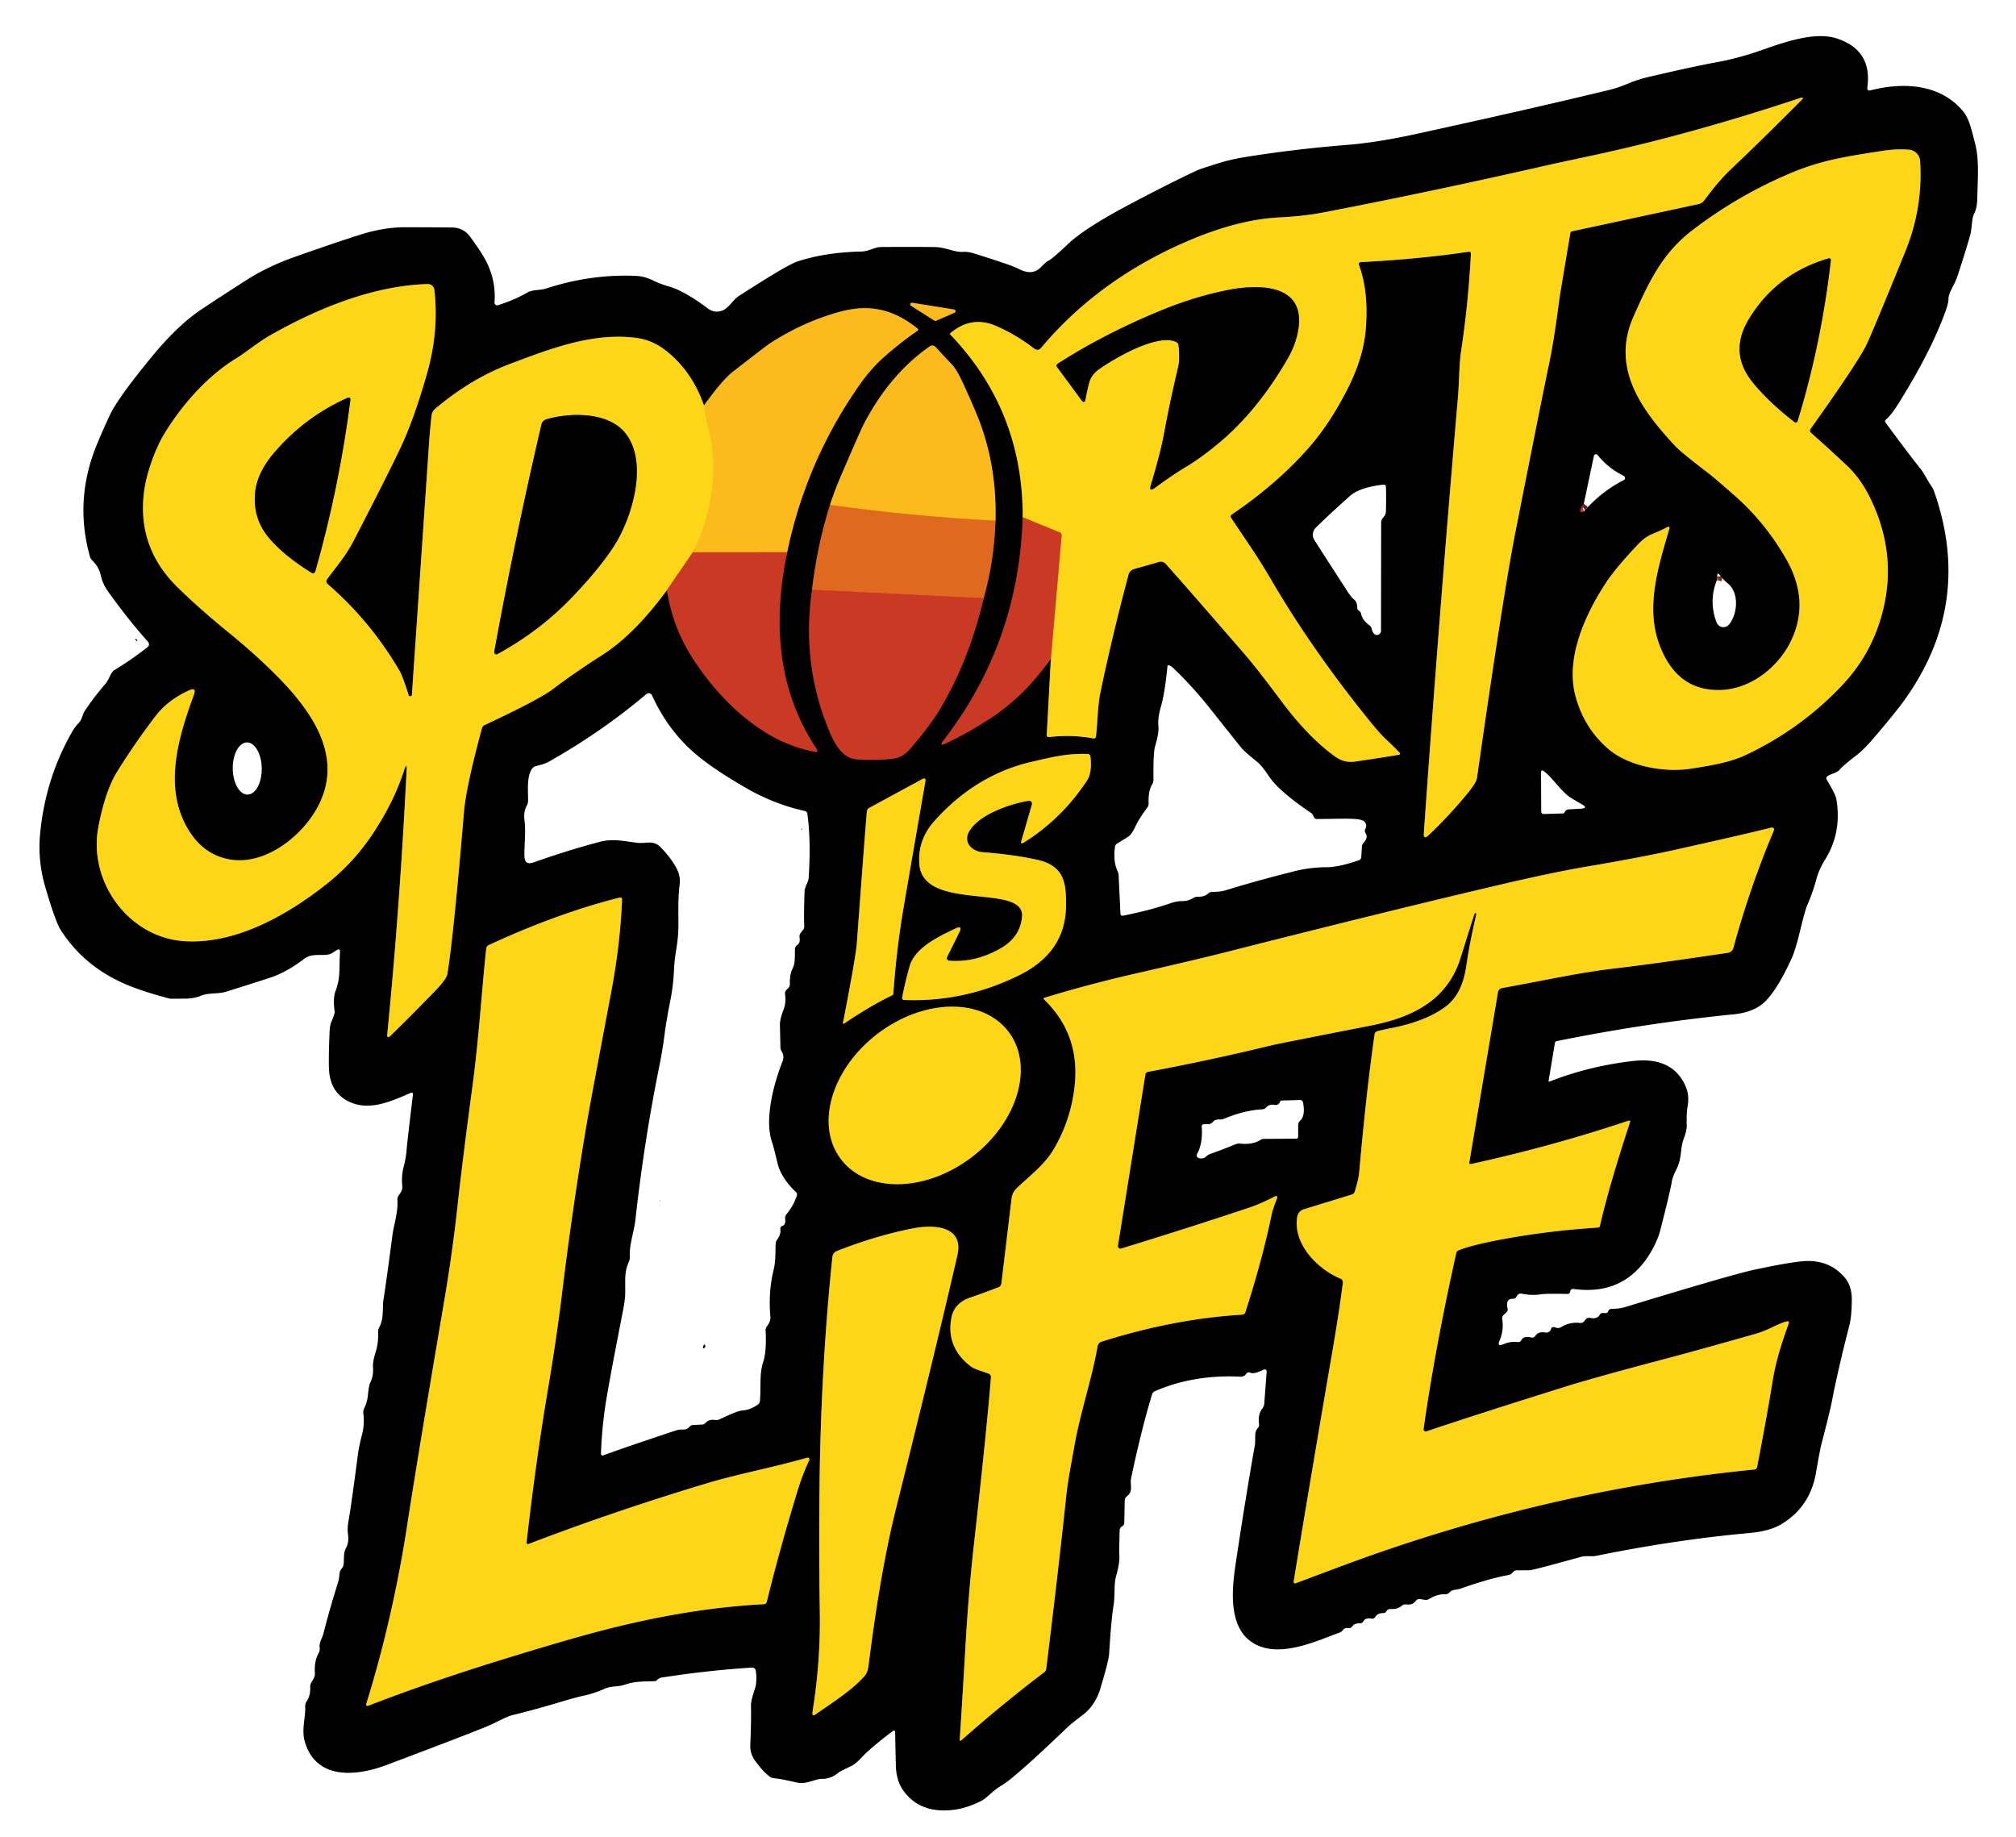 <?xml version="1.0" encoding="UTF-8" standalone="no"?>
<!DOCTYPE svg PUBLIC "-//W3C//DTD SVG 1.1//EN" "http://www.w3.org/Graphics/SVG/1.1/DTD/svg11.dtd">
<svg xmlns="http://www.w3.org/2000/svg" version="1.1" viewBox="0.00 0.00 416.00 379.00">
<g stroke-width="2.00" fill="none" stroke-linecap="butt">
<path stroke="#651d12" vector-effect="non-scaling-stroke" d="
  M 211.04 106.74
  Q 210.25 132.67 194.66 152.83
  Q 193.68 154.10 195.13 153.42
  Q 199.66 151.30 204.31 148.27
  Q 211.39 143.66 216.85 135.90"
/>
<path stroke="#7f6b0c" vector-effect="non-scaling-stroke" d="
  M 216.85 135.90
  L 216.00 151.59
  Q 215.97 152.15 216.52 152.08
  Q 221.33 151.55 225.54 152.36
  Q 226.08 152.46 226.15 151.92
  C 226.47 149.47 226.49 145.63 227.06 142.90
  Q 229.51 131.19 232.87 118.55
  A 1.74 1.60 -1.7 0 1 234.06 117.40
  L 239.21 115.94
  A 1.36 1.28 60.5 0 1 240.55 116.35
  Q 245.48 121.86 257.03 135.22
  Q 259.40 137.96 264.39 144.65
  Q 269.41 151.38 274.34 155.24
  C 276.07 156.60 277.32 157.49 279.80 157.12
  Q 286.12 156.18 288.54 155.76
  Q 289.14 155.66 288.72 155.23
  Q 287.32 153.79 285.70 152.27
  Q 284.64 151.27 282.60 148.74
  Q 270.66 133.99 262.21 119.48
  C 259.50 114.82 257.30 111.80 254.06 106.89
  Q 253.76 106.43 254.22 106.13
  Q 263.14 100.09 269.64 92.86
  Q 274.40 87.57 278.24 79.90
  Q 281.39 73.59 281.84 67.71
  Q 282.42 60.15 280.44 54.73
  Q 280.22 54.11 280.87 54.08
  Q 292.95 53.45 303.01 51.95
  Q 303.55 51.87 303.52 52.41
  Q 302.97 62.71 301.55 72.09
  C 301.05 75.37 301.14 78.52 300.85 81.90
  Q 296.82 128.87 293.81 171.95
  Q 293.72 173.33 294.73 172.39
  Q 298.65 168.72 302.54 164.05
  Q 304.63 161.55 304.77 160.52
  Q 310.17 122.65 312.71 109.74
  Q 318.55 80.18 319.52 75.69
  Q 320.61 70.68 321.75 61.85
  Q 321.92 60.60 324.04 48.08
  A 0.43 0.43 0.0 0 1 324.37 47.73
  L 350.47 42.11
  A 1.99 1.99 0.0 0 0 351.64 41.37
  C 353.26 39.22 355.06 36.92 356.97 35.11
  Q 363.64 28.79 371.68 20.70
  Q 372.49 19.89 371.40 20.25
  C 357.64 24.82 343.24 28.95 328.82 32.04
  Q 320.52 33.82 320.48 33.83
  Q 295.71 39.50 272.91 43.87
  Q 269.01 44.62 263.94 44.87
  Q 255.51 45.30 245.22 49.69
  Q 226.78 57.57 214.87 71.74
  Q 214.19 72.55 213.35 71.90
  Q 209.74 69.11 205.63 67.30
  Q 200.49 65.04 196.13 68.74
  Q 195.96 68.89 196.12 69.06
  Q 211.11 84.72 211.04 106.74"
/>
<path stroke="#e4881e" vector-effect="non-scaling-stroke" d="
  M 216.85 135.90
  L 219.06 110.52
  Q 219.10 110.04 218.66 109.86
  L 211.04 106.74"
/>
<path stroke="#7f6b0c" vector-effect="non-scaling-stroke" d="
  M 373.62 88.48
  Q 382.89 75.45 384.97 71.47
  Q 386.04 69.39 393.15 51.90
  Q 396.85 42.81 396.20 33.19
  A 2.47 2.47 0.0 0 0 393.97 30.90
  Q 391.45 30.66 388.27 31.16
  C 380.77 32.32 375.85 33.09 369.79 35.61
  Q 358.76 40.21 349.24 47.50
  C 342.96 52.31 340.23 58.22 337.07 65.34
  C 332.53 75.59 338.19 84.04 345.69 92.04
  Q 346.92 93.35 352.13 97.33
  Q 353.80 98.60 358.06 102.36
  Q 364.25 107.84 368.51 115.23
  C 371.65 120.68 372.28 126.12 369.86 131.64
  C 367.37 137.34 361.51 142.16 355.12 142.38
  Q 346.01 142.70 342.40 133.00
  C 339.51 125.23 342.19 116.87 344.49 109.02
  A 0.25 0.25 0.0 0 0 344.13 108.73
  Q 342.82 109.43 340.90 110.22
  Q 339.46 110.80 338.04 112.30
  Q 333.47 117.11 331.44 120.18
  C 327.02 126.89 323.09 135.74 325.05 143.43
  Q 326.77 150.13 331.88 154.54
  C 336.13 158.20 343.60 159.46 349.00 158.60
  C 352.87 157.99 356.94 157.34 360.23 155.79
  Q 371.85 150.29 380.40 141.10
  Q 386.50 134.52 388.63 125.60
  Q 391.36 114.13 386.04 103.04
  Q 384.01 98.79 381.06 96.03
  Q 377.36 92.56 373.72 89.33
  Q 373.29 88.95 373.62 88.48"
/>
<path stroke="#651d12" vector-effect="non-scaling-stroke" d="
  M 137.63 121.75
  Q 138.83 129.60 143.13 136.14
  Q 149.30 145.52 157.45 150.81
  Q 162.48 154.07 168.34 155.18
  A 0.28 0.28 0.0 0 0 168.63 154.74
  C 160.43 142.50 159.39 128.62 162.43 113.95"
/>
<path stroke="#7e5e0e" vector-effect="non-scaling-stroke" d="
  M 162.43 113.95
  Q 166.38 94.97 177.53 79.17
  Q 179.91 75.81 182.95 73.19
  Q 186.29 70.31 189.36 68.22
  A 0.24 0.24 0.0 0 0 189.38 67.83
  C 184.52 63.95 179.66 62.63 173.39 64.32
  Q 165.87 66.34 158.86 70.87
  Q 158.18 71.31 151.22 76.72
  Q 149.05 78.41 145.26 83.68"
/>
<path stroke="#7f6b0c" vector-effect="non-scaling-stroke" d="
  M 145.26 83.68
  Q 142.76 76.47 137.24 72.23
  Q 134.51 70.14 131.24 69.72
  C 122.22 68.56 113.34 72.04 105.10 75.15
  Q 97.17 78.15 89.81 84.35
  A 2.18 2.18 0.0 0 0 89.05 85.78
  Q 88.67 89.15 88.44 92.88
  Q 88.35 94.19 84.99 143.44
  Q 84.98 143.53 84.91 143.59
  Q 84.80 143.67 84.67 143.68
  Q 84.41 143.70 84.33 143.45
  Q 83.05 139.45 82.41 138.36
  Q 76.42 128.15 67.66 120.56
  Q 67.08 120.06 67.54 119.45
  C 69.54 116.75 71.34 114.73 73.00 111.52
  Q 80.00 98.00 82.70 92.26
  Q 85.38 86.58 88.05 77.30
  Q 90.63 68.33 89.62 59.80
  A 1.33 1.33 0.0 0 0 88.26 58.62
  C 77.20 58.92 65.79 63.51 55.91 69.10
  C 53.23 70.62 50.99 72.56 48.52 74.09
  C 42.66 77.71 37.38 83.76 33.88 89.57
  C 31.98 92.71 30.32 97.52 29.82 100.85
  Q 28.01 112.75 36.69 121.23
  Q 41.29 125.72 47.31 130.62
  Q 50.50 133.21 53.27 135.76
  C 61.97 143.77 72.70 155.14 64.88 167.68
  C 61.36 173.32 54.25 178.51 47.47 177.36
  Q 42.00 176.42 38.85 171.19
  C 33.72 162.68 36.64 152.51 40.00 143.39
  Q 40.61 141.72 39.00 142.46
  Q 34.64 144.46 32.19 147.65
  Q 28.06 153.01 24.21 159.18
  Q 21.77 163.08 20.32 170.52
  C 18.11 181.78 26.40 193.28 37.76 194.18
  C 48.24 195.00 59.02 189.04 67.33 182.46
  Q 72.99 178.00 76.99 171.94
  Q 81.30 165.40 83.37 158.99
  Q 84.00 157.03 83.90 159.08
  Q 82.48 187.44 79.92 213.34
  Q 79.81 214.48 80.63 213.68
  Q 84.79 209.61 89.51 204.76
  Q 92.13 202.08 92.31 200.99
  Q 93.56 193.44 95.74 167.51
  Q 96.19 162.28 99.44 150.29
  Q 99.57 149.81 100.02 149.60
  Q 111.29 144.32 114.14 142.15
  Q 118.44 138.88 124.35 135.10
  Q 130.89 130.92 137.63 121.75"
/>
<path stroke="#fdc91a" vector-effect="non-scaling-stroke" d="
  M 145.26 83.68
  Q 145.50 85.69 146.04 87.84
  Q 146.75 90.72 146.90 91.97
  Q 148.26 103.41 142.95 113.97"
/>
<path stroke="#e4881e" vector-effect="non-scaling-stroke" d="
  M 142.95 113.97
  L 137.63 121.75"
/>
<path stroke="#e37a20" vector-effect="non-scaling-stroke" d="
  M 162.43 113.95
  L 142.95 113.97"
/>
<path stroke="#7e5e0e" vector-effect="non-scaling-stroke" d="
  M 196.98 64.51
  A 0.34 0.34 0.0 0 0 196.89 63.87
  L 188.23 62.48
  A 0.34 0.34 0.0 0 0 188.00 63.10
  L 192.83 66.16
  A 0.34 0.34 0.0 0 0 193.15 66.19
  L 196.98 64.51"
/>
<path stroke="#703510" vector-effect="non-scaling-stroke" d="
  M 171.27 104.19
  Q 168.57 112.80 167.57 121.69"
/>
<path stroke="#651d12" vector-effect="non-scaling-stroke" d="
  M 167.57 121.69
  Q 165.30 137.13 171.27 151.21
  C 172.31 153.65 173.94 156.50 176.83 156.70
  Q 180.88 156.99 184.48 156.52
  Q 186.30 156.28 187.87 154.45
  Q 192.08 149.55 194.01 146.26
  Q 200.05 136.02 202.98 123.45"
/>
<path stroke="#703510" vector-effect="non-scaling-stroke" d="
  M 202.98 123.45
  Q 205.18 115.63 205.41 107.44"
/>
<path stroke="#7e5e0e" vector-effect="non-scaling-stroke" d="
  M 205.41 107.44
  Q 205.72 96.64 202.16 87.08
  Q 201.23 84.57 198.70 79.05
  Q 197.41 76.24 196.36 75.15
  Q 195.12 73.86 193.04 71.59
  A 0.89 0.89 0.0 0 0 191.87 71.47
  Q 183.66 77.16 178.25 87.51
  Q 177.58 88.79 173.54 98.19
  Q 172.27 101.14 171.27 104.19"
/>
<path stroke="#ee921e" vector-effect="non-scaling-stroke" d="
  M 205.41 107.44
  Q 188.31 106.57 171.27 104.19"
/>
<path stroke="#d55122" vector-effect="non-scaling-stroke" d="
  M 202.98 123.45
  L 167.57 121.69"
/>
<path stroke="#651d12" vector-effect="non-scaling-stroke" d="
  M 326.81 103.98
  Q 325.34 106.06 326.83 105.56"
/>
<path stroke="#703510" vector-effect="non-scaling-stroke" d="
  M 354.35 118.95
  Q 354.37 119.37 354.28 119.70"
/>
<path stroke="#7f6b0c" vector-effect="non-scaling-stroke" d="
  M 195.43 197.47
  L 197.95 192.38
  Q 198.69 190.88 197.16 191.60
  C 193.86 193.17 188.84 195.49 187.73 199.31
  Q 186.90 202.14 186.17 205.76
  Q 186.06 206.32 186.63 206.34
  Q 199.07 206.82 210.39 201.19
  Q 219.76 196.52 219.96 187.18
  C 220.07 182.15 219.60 178.67 214.04 177.42
  Q 209.19 176.34 202.76 175.85
  C 200.52 175.67 198.58 173.75 200.10 171.37
  C 202.25 167.98 208.41 165.87 212.25 165.24
  A 0.61 0.61 0.0 0 1 212.93 166.02
  L 210.77 173.49
  Q 210.52 174.32 211.27 173.85
  Q 219.16 168.90 224.30 161.06
  Q 225.38 159.41 225.01 156.12
  Q 224.95 155.59 224.43 155.58
  C 220.22 155.47 217.65 156.09 212.76 157.23
  C 204.93 159.06 198.34 163.27 192.86 169.36
  Q 189.35 173.27 189.70 178.25
  C 190.40 188.30 211.46 182.13 210.90 189.11
  Q 210.56 193.38 206.41 195.73
  Q 201.26 198.66 195.85 198.24
  A 0.53 0.52 -74.4 0 1 195.43 197.47"
/>
<path stroke="#7f6b0c" vector-effect="non-scaling-stroke" d="
  M 174.18 211.21
  Q 179.55 207.56 184.06 205.40
  Q 184.32 205.28 184.34 204.99
  Q 184.99 195.79 186.46 187.23
  Q 187.51 181.06 190.94 161.29
  Q 191.11 160.34 190.27 160.79
  L 179.36 166.71
  A 0.92 0.92 0.0 0 0 178.88 167.44
  Q 178.42 172.76 176.82 194.51
  Q 176.62 197.36 173.95 211.06
  A 0.15 0.15 0.0 0 0 174.18 211.21"
/>
<path stroke="#7f6b0c" vector-effect="non-scaling-stroke" d="
  M 304.63 188.68
  Q 303.20 194.85 302.58 199.26
  C 302.06 202.93 300.76 205.90 298.24 207.76
  Q 294.20 210.75 287.18 212.13
  Q 285.29 212.50 284.26 212.78
  Q 283.72 212.92 283.64 213.48
  Q 281.97 225.02 280.47 241.90
  Q 280.34 243.37 279.55 245.90
  A 0.90 0.90 0.0 0 1 278.96 246.49
  L 269.04 249.54
  A 1.94 1.94 0.0 0 0 267.69 251.07
  C 266.74 256.65 271.85 261.87 276.61 263.84
  A 0.81 0.81 0.0 0 1 277.10 264.69
  Q 276.35 270.61 274.99 278.53
  Q 269.69 309.47 266.97 326.23
  Q 266.87 326.89 267.49 326.65
  Q 269.90 325.73 276.60 323.23
  Q 318.73 307.50 362.00 303.23
  Q 362.49 303.18 362.58 302.70
  Q 364.76 291.35 365.74 285.16
  C 366.37 281.22 367.49 277.54 369.09 273.11
  Q 369.28 272.57 368.72 272.67
  Q 367.93 272.82 365.77 273.85
  Q 363.74 274.82 362.42 275.19
  Q 350.65 278.55 342.20 280.78
  Q 329.07 284.25 322.95 286.16
  Q 304.40 291.97 294.33 295.37
  A 0.45 0.45 0.0 0 1 293.75 294.88
  Q 296.10 278.24 300.48 258.63
  Q 300.59 258.12 301.08 257.94
  Q 303.86 256.90 308.95 255.92
  Q 318.86 254.00 329.76 253.30
  A 0.40 0.40 0.0 0 0 330.13 252.99
  Q 331.98 244.87 336.32 231.64
  Q 336.50 231.10 335.97 231.28
  Q 320.41 236.50 303.49 240.21
  A 0.26 0.26 0.0 0 1 303.18 239.91
  L 309.10 204.74
  A 1.06 1.05 89.7 0 1 309.95 203.88
  C 319.61 202.13 325.74 200.70 333.29 199.82
  Q 340.88 198.94 356.56 196.60
  A 1.36 1.36 0.0 0 0 357.67 195.62
  Q 361.10 183.05 365.93 171.61
  Q 366.38 170.56 365.27 170.84
  Q 360.32 172.09 345.41 175.41
  Q 338.43 176.96 327.55 178.80
  Q 320.48 180.00 309.76 182.51
  Q 287.19 187.79 253.21 196.42
  Q 247.17 197.96 234.29 200.90
  Q 224.43 203.16 215.50 205.90
  A 0.18 0.18 0.0 0 0 215.42 206.21
  Q 222.90 213.41 221.76 224.03
  Q 220.98 231.24 217.34 237.30
  C 215.52 240.34 212.54 242.59 209.81 245.17
  A 3.49 3.49 0.0 0 0 208.74 247.29
  L 206.64 264.83
  A 1.01 1.01 0.0 0 1 205.99 265.65
  Q 202.08 267.13 200.11 267.79
  C 198.15 268.45 196.75 269.83 196.36 271.74
  Q 195.10 277.96 200.34 281.96
  C 201.17 282.59 202.92 283.00 204.02 283.46
  Q 204.52 283.66 204.48 284.20
  Q 203.65 294.78 200.93 319.07
  Q 199.88 328.48 199.27 338.94
  Q 198.47 352.64 198.05 358.85
  Q 198.01 359.42 198.44 359.04
  Q 206.75 351.68 215.46 345.07
  A 1.10 1.10 0.0 0 0 215.89 344.33
  Q 218.50 323.06 219.99 308.92
  C 220.38 305.19 221.05 302.11 221.69 298.41
  C 222.91 291.43 225.34 284.43 226.48 277.80
  A 1.23 1.22 86.1 0 1 227.32 276.84
  Q 242.25 272.12 256.34 271.27
  A 0.72 0.72 0.0 0 0 256.98 270.77
  Q 260.53 259.69 262.35 250.83
  Q 262.62 249.51 263.43 247.49
  Q 263.84 246.48 262.88 246.98
  Q 260.13 248.41 257.73 249.21
  Q 245.69 253.24 231.35 257.64
  A 0.52 0.52 0.0 0 1 230.68 257.06
  L 236.35 221.68
  A 0.61 0.61 0.0 0 1 236.84 221.18
  Q 249.54 218.81 262.64 215.63
  Q 263.57 215.40 282.91 211.61
  C 291.36 209.95 298.65 206.44 301.38 197.67
  Q 303.42 191.14 304.25 188.58
  Q 304.29 188.48 304.47 188.43
  L 304.48 188.43
  Q 304.69 188.38 304.63 188.68"
/>
<path stroke="#7f6b0c" vector-effect="non-scaling-stroke" d="
  M 109.05 318.61
  A 0.30 0.30 0.0 0 1 108.65 318.30
  Q 110.58 301.35 113.07 286.62
  Q 114.90 275.78 115.98 266.83
  Q 118.05 249.66 121.08 231.76
  Q 121.81 227.47 126.10 204.81
  Q 127.98 194.89 128.35 185.70
  Q 128.38 185.09 127.78 185.24
  Q 114.97 188.48 100.87 195.01
  Q 100.40 195.23 100.34 195.75
  C 99.44 203.82 98.85 214.10 97.49 224.17
  Q 95.39 239.80 94.39 249.05
  Q 93.38 258.35 91.60 268.84
  Q 86.18 300.70 83.99 314.95
  C 82.04 327.68 79.02 340.60 75.57 351.62
  A 0.29 0.29 0.0 0 0 75.96 351.98
  Q 88.64 347.06 103.90 342.36
  Q 116.09 338.60 123.11 336.74
  Q 141.53 331.85 157.61 331.02
  Q 158.10 331.00 158.22 330.52
  Q 160.95 319.42 164.64 307.39
  Q 165.53 304.45 166.99 301.27
  A 0.35 0.35 0.0 0 0 166.58 300.79
  C 159.79 302.76 152.18 304.17 145.76 306.11
  Q 126.60 311.88 109.05 318.61"
/>
<path stroke="#7f6b0c" vector-effect="non-scaling-stroke" d="
  M 208.088 212.878
  A 21.72 16.01 -37.3 0 0 181.108 213.304
  A 21.72 16.01 -37.3 0 0 173.532 239.202
  A 21.72 16.01 -37.3 0 0 200.512 238.775
  A 21.72 16.01 -37.3 0 0 208.088 212.878"
/>
<path stroke="#7f6b0c" vector-effect="non-scaling-stroke" d="
  M 167.73 352.79
  Q 167.65 353.33 167.65 353.71
  A 0.26 0.26 0.0 0 0 168.05 353.91
  C 172.14 351.10 176.04 348.56 178.45 345.78
  Q 179.04 345.10 179.23 343.60
  Q 181.66 324.22 184.86 311.39
  Q 192.94 279.04 197.55 259.03
  C 198.98 252.83 192.43 252.69 188.48 253.46
  Q 180.91 254.93 172.75 258.12
  Q 171.86 258.47 171.76 259.42
  Q 169.42 282.00 169.12 306.02
  Q 168.96 319.38 169.17 332.75
  C 169.28 339.54 168.75 346.41 167.73 352.79"
/>
<path stroke="#7f6b0c" vector-effect="non-scaling-stroke" d="
  M 243.21 71.31
  Q 243.48 74.20 243.14 75.63
  Q 241.32 83.38 240.29 89.06
  Q 239.50 93.43 237.49 100.05
  Q 237.01 101.62 238.33 100.65
  Q 242.04 97.92 244.83 96.26
  Q 247.55 94.65 251.20 91.66
  Q 259.38 84.94 265.71 73.98
  Q 267.26 71.30 267.81 68.50
  C 269.75 58.61 260.03 58.54 253.36 59.85
  Q 246.65 61.17 239.62 64.05
  Q 227.91 68.86 218.31 75.02
  Q 217.83 75.33 218.14 75.74
  L 223.32 82.78
  A 0.36 0.35 -59.3 0 0 223.95 82.62
  Q 224.15 81.26 224.75 78.94
  Q 225.18 77.29 226.91 76.09
  C 230.70 73.47 238.96 68.85 242.67 70.55
  Q 243.16 70.77 243.21 71.31"
/>
<path stroke="#7f6b0c" vector-effect="non-scaling-stroke" d="
  M 370.19 87.01
  Q 370.75 87.45 370.96 86.77
  Q 375.80 71.00 377.79 53.70
  A 0.35 0.35 0.0 0 0 377.35 53.32
  Q 366.53 56.45 360.83 65.94
  Q 356.70 72.82 361.72 78.96
  Q 364.96 82.94 370.19 87.01"
/>
<path stroke="#7f6b0c" vector-effect="non-scaling-stroke" d="
  M 64.18 118.13
  Q 64.87 118.56 65.09 117.78
  Q 69.96 100.67 72.29 82.62
  Q 72.40 81.80 71.64 82.13
  Q 63.05 85.96 56.75 93.20
  Q 53.11 97.38 52.66 101.48
  Q 52.06 107.00 55.64 111.16
  Q 58.70 114.71 64.18 118.13"
/>
<path stroke="#7f6b0c" vector-effect="non-scaling-stroke" d="
  M 127.85 110.68
  C 130.97 104.74 133.58 94.49 128.74 89.03
  C 125.17 85.00 117.51 85.10 112.71 86.54
  A 1.40 1.40 0.0 0 0 111.74 87.56
  Q 106.32 110.74 101.99 134.50
  A 0.44 0.44 0.0 0 0 102.64 134.96
  Q 111.61 130.07 118.44 122.82
  Q 125.30 115.54 127.85 110.68"
/>
</g>
<path fill="#000000" d="
  M 385.33 18.02
  Q 385.22 18.84 386.02 18.63
  C 392.89 16.89 400.43 17.36 405.08 22.96
  C 406.44 24.59 406.93 27.28 407.57 29.66
  C 408.44 32.91 408.09 36.85 408.02 40.74
  Q 407.98 42.97 407.35 44.12
  C 406.83 45.05 406.97 47.07 406.51 48.66
  Q 405.57 51.95 404.04 56.62
  Q 403.61 57.92 402.98 59.10
  Q 402.05 60.86 402.07 61.64
  Q 402.09 62.48 401.44 64.27
  Q 398.39 72.70 391.66 83.41
  Q 390.27 85.62 389.19 86.56
  Q 388.84 86.87 389.11 87.23
  Q 393.56 93.30 396.41 96.88
  C 397.11 97.76 397.66 99.04 398.39 100.08
  Q 398.89 100.79 399.11 101.43
  Q 407.21 124.47 393.07 144.34
  Q 391.18 147.00 386.49 152.47
  Q 384.59 154.68 383.21 155.75
  Q 380.26 158.02 379.66 158.76
  C 379.05 159.53 377.86 159.62 377.11 160.17
  Q 376.70 160.47 376.96 160.91
  Q 378.76 163.91 378.93 164.89
  Q 380.09 171.80 376.61 177.37
  Q 375.32 179.42 374.74 181.64
  Q 374.13 183.97 372.87 186.93
  Q 372.45 187.90 371.39 192.29
  Q 370.50 195.95 369.77 197.60
  Q 367.03 203.72 364.45 206.44
  Q 362.17 208.86 357.75 209.30
  Q 339.39 211.14 321.18 214.84
  A 0.41 0.40 89.3 0 0 320.86 215.17
  L 319.56 222.97
  Q 319.51 223.27 319.79 223.16
  Q 327.84 220.00 336.92 218.94
  Q 345.30 217.96 347.93 224.40
  Q 348.61 226.06 348.24 228.25
  Q 347.98 229.78 348.06 232.22
  Q 348.10 233.22 347.35 235.22
  C 346.75 236.85 347.04 239.06 346.01 241.11
  Q 345.14 242.84 344.99 243.74
  Q 344.62 246.02 342.57 253.95
  Q 342.08 255.81 340.91 257.91
  Q 335.56 267.48 324.67 265.97
  Q 324.21 265.91 324.06 266.34
  Q 324.01 266.47 323.96 266.63
  Q 323.85 267.01 323.45 267.00
  Q 318.97 266.91 318.01 267.07
  Q 316.16 267.37 314.02 266.95
  Q 313.34 266.81 312.94 267.53
  Q 312.68 268.01 312.14 268.00
  Q 310.63 267.98 311.10 270.03
  A 0.99 0.78 -30.4 0 1 310.76 270.88
  L 310.35 271.25
  A 1.11 0.89 -29.1 0 0 309.97 272.17
  Q 310.37 274.45 309.42 276.66
  Q 308.88 277.92 310.15 277.40
  Q 311.80 276.73 313.12 276.93
  Q 313.70 277.01 313.96 276.49
  Q 314.38 275.65 315.99 275.99
  A 0.81 0.80 22.1 0 0 316.84 275.63
  Q 317.43 274.69 318.94 274.97
  A 1.15 0.89 -55.5 0 0 319.80 274.69
  Q 319.94 274.57 320.00 274.36
  Q 320.18 273.71 320.73 273.87
  L 321.14 273.98
  Q 321.67 274.13 322.18 273.82
  Q 323.95 272.74 326.02 272.99
  A 0.96 0.96 0.0 0 0 326.89 272.64
  L 327.20 272.26
  A 0.91 0.91 0.0 0 1 328.08 271.94
  Q 329.59 272.24 330.07 271.35
  A 0.81 0.81 0.0 0 1 330.92 270.93
  Q 331.67 271.06 331.84 270.61
  Q 332.03 270.08 332.58 270.08
  Q 334.18 270.07 335.44 269.68
  Q 357.36 263.00 362.03 262.00
  Q 370.38 260.21 373.10 260.20
  Q 377.70 260.20 380.60 263.55
  Q 382.16 265.35 382.12 268.28
  Q 382.08 271.74 381.59 273.62
  Q 379.28 282.55 377.99 289.25
  Q 377.59 291.31 375.87 297.90
  Q 375.54 299.17 374.71 303.98
  Q 373.50 310.93 367.60 314.50
  Q 365.19 315.95 361.02 316.33
  Q 345.73 317.71 329.28 321.06
  C 328.44 321.23 327.29 320.96 326.24 321.25
  Q 316.93 323.84 315.76 324.00
  Q 315.43 324.04 313.16 324.02
  Q 312.70 324.01 312.39 324.23
  Q 312.26 324.32 312.05 324.57
  Q 311.76 324.89 311.34 324.98
  Q 306.84 325.85 301.40 327.81
  C 300.68 328.07 299.69 327.92 299.10 328.59
  Q 298.77 328.97 298.26 328.96
  Q 296.58 328.92 295.00 329.89
  Q 294.51 330.19 294.07 330.13
  L 293.09 329.97
  Q 292.47 329.88 292.12 330.36
  Q 291.48 331.24 290.20 331.07
  Q 289.65 330.99 289.23 331.36
  Q 288.36 332.11 286.98 332.01
  A 0.96 0.96 0.0 0 0 286.14 332.39
  L 285.92 332.68
  Q 285.79 332.86 285.57 332.85
  Q 284.30 332.81 283.80 333.64
  Q 283.53 334.08 283.02 334.00
  Q 281.72 333.79 281.37 334.50
  A 0.85 0.85 0.0 0 1 280.60 334.97
  Q 279.46 334.95 279.04 335.59
  Q 278.75 336.02 278.25 335.95
  Q 277.47 335.85 277.12 336.34
  Q 276.83 336.75 276.35 336.91
  C 272.47 338.24 264.84 342.04 259.40 339.47
  C 253.54 336.72 254.06 328.86 254.93 323.01
  Q 256.87 309.96 258.99 297.89
  Q 258.99 297.88 259.02 296.12
  Q 259.04 295.23 259.54 294.68
  Q 259.87 294.31 259.80 293.82
  Q 259.52 291.88 260.51 290.60
  Q 260.84 290.17 260.88 289.63
  L 261.38 283.01
  A 0.42 0.42 0.0 0 0 260.78 282.61
  Q 258.72 283.62 258.00 283.25
  A 0.64 0.64 0.0 0 0 257.19 283.44
  Q 256.69 284.11 256.02 284.08
  Q 246.37 283.58 238.34 287.06
  Q 237.86 287.27 237.71 287.77
  Q 235.43 295.34 233.41 305.01
  C 233.08 306.55 234.00 307.63 232.44 308.84
  A 1.02 0.87 74.5 0 0 232.09 309.58
  L 231.99 314.29
  A 0.72 0.70 -19.6 0 1 231.72 314.82
  Q 231.59 314.94 231.48 315.00
  Q 231.06 315.27 231.04 315.77
  Q 230.92 320.36 230.96 320.73
  Q 231.14 322.26 230.31 325.21
  C 229.80 327.05 230.13 329.10 229.78 331.28
  Q 229.29 334.31 228.87 341.22
  Q 228.77 342.81 227.02 348.53
  Q 225.96 351.97 223.39 353.90
  Q 221.04 355.67 220.08 356.60
  Q 209.39 366.82 206.84 368.32
  Q 205.76 368.95 204.72 369.86
  Q 203.07 371.31 202.70 371.50
  Q 199.68 373.06 197.00 373.42
  Q 189.90 374.38 186.38 369.45
  Q 184.94 367.43 184.86 364.30
  Q 184.72 358.37 184.72 357.55
  Q 184.72 356.84 184.15 357.26
  Q 179.66 360.64 177.69 362.76
  Q 176.53 364.01 175.59 364.45
  Q 173.33 365.52 173.10 365.71
  Q 171.56 367.08 169.60 367.06
  C 168.22 367.06 166.35 368.27 164.46 367.83
  Q 161.18 367.06 159.72 366.93
  Q 159.20 366.89 158.79 366.57
  Q 157.56 365.65 156.00 363.59
  Q 154.74 361.93 154.82 360.11
  Q 155.04 354.80 154.96 352.06
  Q 154.93 350.97 155.75 348.54
  Q 156.27 347.02 155.97 344.83
  Q 155.87 344.07 155.10 344.11
  Q 146.42 344.64 136.56 346.15
  A 1.60 1.60 0.0 0 0 135.71 346.56
  Q 135.55 346.71 135.40 346.81
  Q 135.27 346.90 135.11 346.90
  C 132.56 347.01 130.97 346.90 128.90 347.64
  C 127.58 348.11 126.17 347.81 124.54 348.56
  Q 122.73 349.39 120.56 349.87
  Q 118.71 350.28 116.52 350.94
  Q 110.33 352.80 106.12 353.81
  Q 105.07 354.06 103.98 354.59
  Q 102.26 355.41 101.92 355.59
  Q 100.27 356.49 79.73 364.21
  C 73.51 366.55 65.16 367.36 62.88 359.31
  C 62.19 356.88 63.09 354.34 62.98 352.06
  Q 62.96 351.54 63.25 351.12
  Q 64.10 349.88 64.01 348.11
  Q 63.98 347.61 64.25 347.18
  Q 64.61 346.62 64.78 346.22
  Q 65.02 345.67 64.98 345.26
  Q 64.80 342.83 65.77 341.08
  A 1.62 1.62 0.0 0 0 65.97 340.13
  Q 65.87 339.16 66.25 338.37
  Q 66.62 337.58 66.81 336.82
  Q 67.85 332.61 69.74 326.58
  Q 69.99 325.78 70.04 324.90
  Q 70.08 324.15 70.52 323.65
  Q 70.86 323.27 70.91 322.76
  C 71.03 321.63 70.86 320.41 71.35 319.53
  Q 72.05 318.25 71.82 316.68
  Q 71.63 315.35 71.91 313.86
  Q 72.47 310.78 73.84 300.25
  Q 74.07 298.46 74.72 295.95
  Q 75.26 293.86 74.97 291.62
  Q 74.91 291.11 75.13 290.65
  Q 75.79 289.31 75.92 287.87
  Q 76.10 285.90 76.44 285.21
  Q 77.09 283.92 76.97 282.09
  Q 76.89 280.99 77.51 279.03
  Q 78.11 277.16 78.02 274.88
  Q 78.00 274.38 78.24 273.93
  C 79.31 271.95 78.84 269.94 79.15 268.05
  Q 79.69 264.69 80.94 255.16
  C 81.30 252.40 82.16 250.34 82.01 247.59
  A 1.48 1.47 -28.8 0 1 82.28 246.65
  C 82.71 246.04 83.08 245.57 83.01 244.79
  Q 82.82 242.71 83.24 241.02
  Q 83.82 238.70 83.90 237.34
  Q 83.98 236.02 85.20 225.93
  Q 85.28 225.29 84.69 225.54
  C 80.88 227.18 76.30 229.34 72.08 227.35
  Q 67.96 225.41 67.87 220.22
  Q 67.81 217.18 68.03 212.55
  Q 68.08 211.53 68.46 210.65
  Q 69.11 209.15 69.06 208.75
  Q 68.68 205.99 69.23 204.52
  C 70.32 201.60 69.94 199.91 70.16 196.48
  Q 70.21 195.60 69.46 196.07
  L 68.52 196.67
  Q 68.18 196.89 67.69 196.97
  C 66.09 197.24 64.28 196.66 62.67 197.91
  Q 59.64 200.28 56.38 201.52
  Q 55.46 201.87 46.75 204.61
  C 44.99 205.17 43.08 204.81 41.58 205.43
  Q 40.12 206.03 38.34 206.06
  Q 35.20 206.11 35.05 206.07
  Q 29.49 204.61 26.05 203.15
  Q 17.33 199.44 12.51 191.87
  Q 11.42 190.15 9.33 182.99
  Q 7.75 177.57 8.28 172.02
  Q 9.39 160.52 14.93 150.93
  Q 15.50 149.94 16.22 149.21
  C 17.01 148.42 16.91 147.54 17.58 146.56
  Q 19.56 143.63 21.77 141.09
  C 22.57 140.17 22.76 138.77 23.68 138.22
  Q 26.76 136.38 30.34 133.63
  Q 31.09 133.05 30.46 132.34
  Q 26.31 127.68 22.30 122.05
  Q 21.19 120.49 20.81 118.78
  Q 20.42 116.98 19.10 115.72
  Q 18.70 115.34 18.55 114.81
  Q 15.24 103.00 20.13 91.38
  Q 22.41 85.99 23.27 84.50
  Q 25.54 80.60 31.67 73.20
  Q 36.70 67.13 41.44 63.93
  Q 44.84 61.64 50.89 57.77
  Q 55.30 54.95 61.02 52.94
  Q 72.53 48.90 75.86 47.98
  Q 79.89 46.87 83.78 46.89
  Q 91.99 46.91 93.47 46.95
  A 4.44 4.43 72.3 0 1 96.92 48.73
  Q 99.48 52.17 100.48 54.24
  Q 102.37 58.15 102.04 62.42
  A 0.54 0.54 0.0 0 0 102.73 62.98
  Q 106.01 61.98 108.88 60.33
  C 109.91 59.74 111.46 59.94 112.70 59.53
  Q 121.96 56.52 131.23 56.93
  Q 133.00 57.01 134.63 57.81
  Q 136.24 58.61 137.99 59.10
  Q 141.17 59.99 146.10 63.67
  Q 147.35 64.61 148.86 64.15
  C 150.35 63.70 151.19 61.90 152.40 61.12
  Q 162.35 54.69 164.51 53.97
  Q 170.29 52.06 177.79 51.90
  C 179.29 51.87 180.45 50.98 181.85 50.97
  Q 189.89 50.92 193.09 50.99
  C 195.16 51.04 197.01 52.13 198.86 51.97
  Q 199.71 51.90 201.19 52.36
  Q 208.86 54.76 210.14 55.45
  Q 212.96 56.95 214.70 55.22
  Q 216.03 53.89 216.28 53.83
  Q 216.83 53.70 220.50 50.25
  Q 223.84 47.10 232.80 42.33
  Q 241.22 37.86 246.93 35.20
  Q 247.76 34.81 251.61 33.63
  Q 254.03 32.89 256.41 32.50
  Q 266.58 30.82 277.97 29.90
  Q 284.08 29.41 291.77 27.74
  Q 314.67 22.76 332.27 18.51
  Q 333.87 18.12 336.19 17.15
  Q 337.99 16.40 340.15 15.89
  Q 349.60 13.68 353.93 12.90
  Q 358.62 12.06 363.47 10.36
  C 367.82 8.83 374.34 6.47 378.87 7.89
  Q 386.38 10.26 385.33 18.02
  Z
  M 211.04 106.74
  Q 210.25 132.67 194.66 152.83
  Q 193.68 154.10 195.13 153.42
  Q 199.66 151.30 204.31 148.27
  Q 211.39 143.66 216.85 135.90
  L 216.00 151.59
  Q 215.97 152.15 216.52 152.08
  Q 221.33 151.55 225.54 152.36
  Q 226.08 152.46 226.15 151.92
  C 226.47 149.47 226.49 145.63 227.06 142.90
  Q 229.51 131.19 232.87 118.55
  A 1.74 1.60 -1.7 0 1 234.06 117.40
  L 239.21 115.94
  A 1.36 1.28 60.5 0 1 240.55 116.35
  Q 245.48 121.86 257.03 135.22
  Q 259.40 137.96 264.39 144.65
  Q 269.41 151.38 274.34 155.24
  C 276.07 156.60 277.32 157.49 279.80 157.12
  Q 286.12 156.18 288.54 155.76
  Q 289.14 155.66 288.72 155.23
  Q 287.32 153.79 285.70 152.27
  Q 284.64 151.27 282.60 148.74
  Q 270.66 133.99 262.21 119.48
  C 259.50 114.82 257.30 111.80 254.06 106.89
  Q 253.76 106.43 254.22 106.13
  Q 263.14 100.09 269.64 92.86
  Q 274.40 87.57 278.24 79.90
  Q 281.39 73.59 281.84 67.71
  Q 282.42 60.15 280.44 54.73
  Q 280.22 54.11 280.87 54.08
  Q 292.95 53.45 303.01 51.95
  Q 303.55 51.87 303.52 52.41
  Q 302.97 62.71 301.55 72.09
  C 301.05 75.37 301.14 78.52 300.85 81.90
  Q 296.82 128.87 293.81 171.95
  Q 293.72 173.33 294.73 172.39
  Q 298.65 168.72 302.54 164.05
  Q 304.63 161.55 304.77 160.52
  Q 310.17 122.65 312.71 109.74
  Q 318.55 80.18 319.52 75.69
  Q 320.61 70.68 321.75 61.85
  Q 321.92 60.60 324.04 48.08
  A 0.43 0.43 0.0 0 1 324.37 47.73
  L 350.47 42.11
  A 1.99 1.99 0.0 0 0 351.64 41.37
  C 353.26 39.22 355.06 36.92 356.97 35.11
  Q 363.64 28.79 371.68 20.70
  Q 372.49 19.89 371.40 20.25
  C 357.64 24.82 343.24 28.95 328.82 32.04
  Q 320.52 33.82 320.48 33.83
  Q 295.71 39.50 272.91 43.87
  Q 269.01 44.62 263.94 44.87
  Q 255.51 45.30 245.22 49.69
  Q 226.78 57.57 214.87 71.74
  Q 214.19 72.55 213.35 71.90
  Q 209.74 69.11 205.63 67.30
  Q 200.49 65.04 196.13 68.74
  Q 195.96 68.89 196.12 69.06
  Q 211.11 84.72 211.04 106.74
  Z
  M 373.62 88.48
  Q 382.89 75.45 384.97 71.47
  Q 386.04 69.39 393.15 51.90
  Q 396.85 42.81 396.20 33.19
  A 2.47 2.47 0.0 0 0 393.97 30.90
  Q 391.45 30.66 388.27 31.16
  C 380.77 32.32 375.85 33.09 369.79 35.61
  Q 358.76 40.21 349.24 47.50
  C 342.96 52.31 340.23 58.22 337.07 65.34
  C 332.53 75.59 338.19 84.04 345.69 92.04
  Q 346.92 93.35 352.13 97.33
  Q 353.80 98.60 358.06 102.36
  Q 364.25 107.84 368.51 115.23
  C 371.65 120.68 372.28 126.12 369.86 131.64
  C 367.37 137.34 361.51 142.16 355.12 142.38
  Q 346.01 142.70 342.40 133.00
  C 339.51 125.23 342.19 116.87 344.49 109.02
  A 0.25 0.25 0.0 0 0 344.13 108.73
  Q 342.82 109.43 340.90 110.22
  Q 339.46 110.80 338.04 112.30
  Q 333.47 117.11 331.44 120.18
  C 327.02 126.89 323.09 135.74 325.05 143.43
  Q 326.77 150.13 331.88 154.54
  C 336.13 158.20 343.60 159.46 349.00 158.60
  C 352.87 157.99 356.94 157.34 360.23 155.79
  Q 371.85 150.29 380.40 141.10
  Q 386.50 134.52 388.63 125.60
  Q 391.36 114.13 386.04 103.04
  Q 384.01 98.79 381.06 96.03
  Q 377.36 92.56 373.72 89.33
  Q 373.29 88.95 373.62 88.48
  Z
  M 137.63 121.75
  Q 138.83 129.60 143.13 136.14
  Q 149.30 145.52 157.45 150.81
  Q 162.48 154.07 168.34 155.18
  A 0.28 0.28 0.0 0 0 168.63 154.74
  C 160.43 142.50 159.39 128.62 162.43 113.95
  Q 166.38 94.97 177.53 79.17
  Q 179.91 75.81 182.95 73.19
  Q 186.29 70.31 189.36 68.22
  A 0.24 0.24 0.0 0 0 189.38 67.83
  C 184.52 63.95 179.66 62.63 173.39 64.32
  Q 165.87 66.34 158.86 70.87
  Q 158.18 71.31 151.22 76.72
  Q 149.05 78.41 145.26 83.68
  Q 142.76 76.47 137.24 72.23
  Q 134.51 70.14 131.24 69.72
  C 122.22 68.56 113.34 72.04 105.10 75.15
  Q 97.17 78.15 89.81 84.35
  A 2.18 2.18 0.0 0 0 89.05 85.78
  Q 88.67 89.15 88.44 92.88
  Q 88.35 94.19 84.99 143.44
  Q 84.98 143.53 84.91 143.59
  Q 84.80 143.67 84.67 143.68
  Q 84.41 143.70 84.33 143.45
  Q 83.05 139.45 82.41 138.36
  Q 76.42 128.15 67.66 120.56
  Q 67.08 120.06 67.54 119.45
  C 69.54 116.75 71.34 114.73 73.00 111.52
  Q 80.00 98.00 82.70 92.26
  Q 85.38 86.58 88.05 77.30
  Q 90.63 68.33 89.62 59.80
  A 1.33 1.33 0.0 0 0 88.26 58.62
  C 77.20 58.92 65.79 63.51 55.91 69.10
  C 53.23 70.62 50.99 72.56 48.52 74.09
  C 42.66 77.71 37.38 83.76 33.88 89.57
  C 31.98 92.71 30.32 97.52 29.82 100.85
  Q 28.01 112.75 36.69 121.23
  Q 41.29 125.72 47.31 130.62
  Q 50.50 133.21 53.27 135.76
  C 61.97 143.77 72.70 155.14 64.88 167.68
  C 61.36 173.32 54.25 178.51 47.47 177.36
  Q 42.00 176.42 38.85 171.19
  C 33.72 162.68 36.64 152.51 40.00 143.39
  Q 40.61 141.72 39.00 142.46
  Q 34.64 144.46 32.19 147.65
  Q 28.06 153.01 24.21 159.18
  Q 21.77 163.08 20.32 170.52
  C 18.11 181.78 26.40 193.28 37.76 194.18
  C 48.24 195.00 59.02 189.04 67.33 182.46
  Q 72.99 178.00 76.99 171.94
  Q 81.30 165.40 83.37 158.99
  Q 84.00 157.03 83.90 159.08
  Q 82.48 187.44 79.92 213.34
  Q 79.81 214.48 80.63 213.68
  Q 84.79 209.61 89.51 204.76
  Q 92.13 202.08 92.31 200.99
  Q 93.56 193.44 95.74 167.51
  Q 96.19 162.28 99.44 150.29
  Q 99.57 149.81 100.02 149.60
  Q 111.29 144.32 114.14 142.15
  Q 118.44 138.88 124.35 135.10
  Q 130.89 130.92 137.63 121.75
  Z
  M 196.98 64.51
  A 0.34 0.34 0.0 0 0 196.89 63.87
  L 188.23 62.48
  A 0.34 0.34 0.0 0 0 188.00 63.10
  L 192.83 66.16
  A 0.34 0.34 0.0 0 0 193.15 66.19
  L 196.98 64.51
  Z
  M 171.27 104.19
  Q 168.57 112.80 167.57 121.69
  Q 165.30 137.13 171.27 151.21
  C 172.31 153.65 173.94 156.50 176.83 156.70
  Q 180.88 156.99 184.48 156.52
  Q 186.30 156.28 187.87 154.45
  Q 192.08 149.55 194.01 146.26
  Q 200.05 136.02 202.98 123.45
  Q 205.18 115.63 205.41 107.44
  Q 205.72 96.64 202.16 87.08
  Q 201.23 84.57 198.70 79.05
  Q 197.41 76.24 196.36 75.15
  Q 195.12 73.86 193.04 71.59
  A 0.89 0.89 0.0 0 0 191.87 71.47
  Q 183.66 77.16 178.25 87.51
  Q 177.58 88.79 173.54 98.19
  Q 172.27 101.14 171.27 104.19
  Z
  M 326.81 103.98
  Q 325.34 106.06 326.83 105.56
  Q 330.31 101.51 335.06 99.07
  A 0.49 0.49 0.0 0 0 335.06 98.20
  Q 331.86 96.61 329.66 93.89
  A 0.43 0.43 0.0 0 0 328.90 94.08
  L 326.81 103.98
  Z
  M 280.84 126.59
  Q 281.12 127.96 282.53 128.99
  Q 282.95 129.29 283.06 129.79
  Q 283.20 130.44 283.56 130.79
  A 0.84 0.83 -68.1 0 0 284.97 130.18
  L 285.00 107.81
  Q 285.00 107.34 285.29 106.97
  C 285.71 106.44 285.96 106.24 285.98 105.43
  Q 286.06 103.16 285.99 100.51
  Q 285.97 99.95 285.41 100.01
  C 283.58 100.22 280.34 100.75 278.55 102.35
  Q 274.28 106.16 271.52 108.88
  A 2.06 2.06 0.0 0 0 271.23 111.46
  Q 272.50 113.46 278.11 122.13
  Q 278.80 123.20 279.33 123.63
  Q 280.10 124.26 280.06 125.37
  Q 280.05 125.57 280.14 125.74
  Q 280.23 125.91 280.43 126.03
  A 0.84 0.84 0.0 0 1 280.84 126.59
  Z
  M 354.35 118.95
  Q 354.37 119.37 354.28 119.70
  Q 352.54 124.06 354.22 128.45
  A 1.50 1.50 0.0 0 0 356.77 128.88
  C 358.50 126.83 359.02 122.34 356.46 120.32
  Q 355.57 119.62 354.77 118.54
  Q 354.48 118.14 354.36 118.63
  Q 354.33 118.76 354.35 118.95
  Z
  M 232.93 172.56
  Q 232.68 172.76 230.54 174.04
  A 0.99 0.99 0.0 0 0 230.07 174.77
  Q 229.68 177.77 230.58 179.68
  Q 230.81 180.17 230.83 180.66
  L 231.20 188.47
  Q 231.23 189.06 231.81 188.94
  Q 237.52 187.79 241.65 186.34
  Q 242.84 185.93 243.90 185.94
  Q 245.15 185.96 246.23 185.30
  A 1.71 1.71 0.0 0 1 247.16 185.04
  Q 248.62 185.07 249.30 184.37
  Q 249.63 184.04 250.23 184.04
  C 251.10 184.04 252.06 183.98 253.02 183.68
  Q 259.21 181.76 267.08 179.78
  Q 270.37 178.96 273.66 178.95
  Q 276.28 178.95 280.37 177.52
  Q 280.86 177.35 280.90 176.83
  L 281.03 174.70
  A 1.25 1.24 -21.7 0 1 281.36 173.92
  Q 282.38 172.84 281.79 171.93
  Q 281.51 171.50 281.74 171.05
  Q 282.21 170.14 281.45 169.46
  C 280.57 168.68 276.24 169.00 271.73 169.00
  A 0.69 0.69 0.0 0 1 271.10 168.59
  L 270.92 168.17
  A 0.84 0.84 0.0 0 0 270.62 167.81
  Q 263.91 163.27 261.89 160.25
  Q 260.38 157.98 259.46 157.24
  Q 256.83 155.11 256.27 154.45
  Q 255.85 153.96 249.86 146.41
  Q 245.88 141.41 241.97 137.73
  A 0.85 0.33 37.6 0 0 240.91 137.42
  Q 240.38 142.96 239.55 145.83
  Q 238.86 148.20 239.04 149.90
  Q 239.18 151.24 238.35 153.99
  Q 237.95 155.31 238.02 160.87
  A 1.83 1.82 60.4 0 1 237.75 161.84
  Q 236.91 163.22 237.02 165.78
  A 1.36 1.35 62.3 0 1 236.75 166.64
  Q 235.05 168.92 234.35 170.42
  Q 233.58 172.06 232.93 172.56
  Z
  M 161.52 252.92
  Q 162.16 252.72 162.02 251.48
  Q 161.96 250.97 162.28 250.57
  Q 163.73 248.81 164.42 246.73
  Q 164.57 246.28 164.22 245.95
  Q 161.16 243.06 160.41 239.91
  Q 159.63 236.59 159.30 235.65
  C 157.66 230.91 159.77 223.27 161.48 219.00
  Q 161.90 217.95 161.31 216.98
  Q 161.05 216.56 161.04 216.06
  Q 160.95 211.85 160.94 211.67
  Q 160.87 210.43 161.66 208.42
  Q 162.25 206.90 161.99 205.08
  Q 161.93 204.67 162.30 204.25
  L 162.67 203.86
  Q 163.01 203.49 162.99 203.04
  Q 162.92 201.12 163.56 199.84
  C 164.13 198.71 163.99 197.47 164.04 195.84
  A 1.03 1.03 0.0 0 1 164.48 195.03
  Q 165.19 194.53 164.99 193.46
  Q 164.89 192.91 165.26 192.45
  L 165.69 191.91
  Q 165.99 191.52 165.96 190.98
  Q 165.85 189.19 166.02 183.97
  C 166.06 182.85 166.80 182.11 166.86 181.21
  Q 167.37 173.72 166.61 167.98
  Q 166.54 167.45 166.01 167.33
  Q 159.71 165.92 153.99 162.62
  Q 147.07 158.64 143.40 155.47
  Q 137.76 150.60 134.54 143.47
  A 0.73 0.73 0.0 0 0 133.39 143.21
  Q 124.26 150.94 113.36 157.11
  Q 112.36 157.68 110.65 158.06
  Q 110.15 158.17 109.83 158.57
  C 108.63 160.12 108.99 163.33 108.97 165.24
  Q 108.96 165.75 108.72 166.20
  Q 108.01 167.53 108.22 169.18
  C 108.56 171.85 108.15 174.31 108.22 176.71
  Q 108.28 178.59 110.05 177.97
  Q 117.58 175.33 123.86 173.69
  C 126.46 173.02 128.67 173.56 131.51 173.91
  C 133.42 174.14 134.75 173.20 136.38 174.89
  Q 138.59 177.17 139.67 179.31
  Q 140.47 180.90 140.24 182.59
  C 139.85 185.55 140.03 188.56 139.98 191.57
  C 139.93 194.69 139.24 196.71 139.09 199.98
  Q 138.94 203.31 138.37 206.20
  Q 137.43 211.01 137.15 213.32
  Q 136.77 216.44 135.96 220.45
  Q 132.90 235.64 131.12 251.65
  C 130.84 254.25 129.82 256.72 129.96 259.44
  Q 129.98 259.85 129.76 260.37
  C 128.80 262.58 129.06 263.75 129.01 267.01
  Q 129.00 268.24 128.40 271.25
  Q 125.26 287.25 124.74 291.25
  Q 124.16 295.68 124.01 299.84
  Q 123.99 300.50 124.61 300.27
  Q 128.29 298.89 139.29 295.23
  Q 140.19 294.93 140.78 294.98
  Q 141.74 295.05 142.25 294.44
  A 1.12 1.05 -70.1 0 1 143.03 294.04
  L 144.81 293.96
  Q 145.31 293.94 145.67 293.53
  Q 146.30 292.84 147.53 293.01
  Q 148.03 293.09 148.48 292.87
  Q 152.22 291.11 153.02 291.07
  Q 154.72 290.98 156.35 289.86
  A 1.08 1.08 0.0 0 0 156.82 289.05
  C 157.06 285.93 156.67 283.55 157.48 281.07
  Q 158.21 278.84 157.98 274.59
  A 1.40 1.40 0.0 0 1 158.26 273.67
  Q 159.05 272.63 158.97 271.76
  Q 158.53 266.57 159.59 262.24
  C 160.07 260.27 159.97 259.16 160.05 256.70
  A 1.60 1.60 0.0 0 1 160.36 255.80
  Q 161.16 254.72 161.03 253.69
  Q 160.95 253.09 161.52 252.92
  Z
  M 51.086 163.96
  A 5.38 2.99 89.3 0 0 54.01 158.543
  A 5.38 2.99 89.3 0 0 50.954 153.2
  A 5.38 2.99 89.3 0 0 48.03 158.617
  A 5.38 2.99 89.3 0 0 51.086 163.96
  Z
  M 195.43 197.47
  L 197.95 192.38
  Q 198.69 190.88 197.16 191.60
  C 193.86 193.17 188.84 195.49 187.73 199.31
  Q 186.90 202.14 186.17 205.76
  Q 186.06 206.32 186.63 206.34
  Q 199.07 206.82 210.39 201.19
  Q 219.76 196.52 219.96 187.18
  C 220.07 182.15 219.60 178.67 214.04 177.42
  Q 209.19 176.34 202.76 175.85
  C 200.52 175.67 198.58 173.75 200.10 171.37
  C 202.25 167.98 208.41 165.87 212.25 165.24
  A 0.61 0.61 0.0 0 1 212.93 166.02
  L 210.77 173.49
  Q 210.52 174.32 211.27 173.85
  Q 219.16 168.90 224.30 161.06
  Q 225.38 159.41 225.01 156.12
  Q 224.95 155.59 224.43 155.58
  C 220.22 155.47 217.65 156.09 212.76 157.23
  C 204.93 159.06 198.34 163.27 192.86 169.36
  Q 189.35 173.27 189.70 178.25
  C 190.40 188.30 211.46 182.13 210.90 189.11
  Q 210.56 193.38 206.41 195.73
  Q 201.26 198.66 195.85 198.24
  A 0.53 0.52 -74.4 0 1 195.43 197.47
  Z
  M 323.79 167.01
  L 326.20 166.87
  Q 327.82 166.77 326.40 165.96
  Q 324.18 164.69 323.67 164.29
  C 321.82 162.86 320.25 160.38 318.60 159.15
  Q 317.98 158.69 317.99 159.46
  L 318.03 167.41
  Q 318.03 167.98 318.61 167.97
  L 322.56 167.85
  Q 322.69 167.85 322.74 167.78
  L 322.98 167.41
  Q 323.23 167.04 323.79 167.01
  Z
  M 174.18 211.21
  Q 179.55 207.56 184.06 205.40
  Q 184.32 205.28 184.34 204.99
  Q 184.99 195.79 186.46 187.23
  Q 187.51 181.06 190.94 161.29
  Q 191.11 160.34 190.27 160.79
  L 179.36 166.71
  A 0.92 0.92 0.0 0 0 178.88 167.44
  Q 178.42 172.76 176.82 194.51
  Q 176.62 197.36 173.95 211.06
  A 0.15 0.15 0.0 0 0 174.18 211.21
  Z
  M 304.63 188.68
  Q 303.20 194.85 302.58 199.26
  C 302.06 202.93 300.76 205.90 298.24 207.76
  Q 294.20 210.75 287.18 212.13
  Q 285.29 212.50 284.26 212.78
  Q 283.72 212.92 283.64 213.48
  Q 281.97 225.02 280.47 241.90
  Q 280.34 243.37 279.55 245.90
  A 0.90 0.90 0.0 0 1 278.96 246.49
  L 269.04 249.54
  A 1.94 1.94 0.0 0 0 267.69 251.07
  C 266.74 256.65 271.85 261.87 276.61 263.84
  A 0.81 0.81 0.0 0 1 277.10 264.69
  Q 276.35 270.61 274.99 278.53
  Q 269.69 309.47 266.97 326.23
  Q 266.87 326.89 267.49 326.65
  Q 269.90 325.73 276.60 323.23
  Q 318.73 307.50 362.00 303.23
  Q 362.49 303.18 362.58 302.70
  Q 364.76 291.35 365.74 285.16
  C 366.37 281.22 367.49 277.54 369.09 273.11
  Q 369.28 272.57 368.72 272.67
  Q 367.93 272.82 365.77 273.85
  Q 363.74 274.82 362.42 275.19
  Q 350.65 278.55 342.20 280.78
  Q 329.07 284.25 322.95 286.16
  Q 304.40 291.97 294.33 295.37
  A 0.45 0.45 0.0 0 1 293.75 294.88
  Q 296.10 278.24 300.48 258.63
  Q 300.59 258.12 301.08 257.94
  Q 303.86 256.90 308.95 255.92
  Q 318.86 254.00 329.76 253.30
  A 0.40 0.40 0.0 0 0 330.13 252.99
  Q 331.98 244.87 336.32 231.64
  Q 336.50 231.10 335.97 231.28
  Q 320.41 236.50 303.49 240.21
  A 0.26 0.26 0.0 0 1 303.18 239.91
  L 309.10 204.74
  A 1.06 1.05 89.7 0 1 309.95 203.88
  C 319.61 202.13 325.74 200.70 333.29 199.82
  Q 340.88 198.94 356.56 196.60
  A 1.36 1.36 0.0 0 0 357.67 195.62
  Q 361.10 183.05 365.93 171.61
  Q 366.38 170.56 365.27 170.84
  Q 360.32 172.09 345.41 175.41
  Q 338.43 176.96 327.55 178.80
  Q 320.48 180.00 309.76 182.51
  Q 287.19 187.79 253.21 196.42
  Q 247.17 197.96 234.29 200.90
  Q 224.43 203.16 215.50 205.90
  A 0.18 0.18 0.0 0 0 215.42 206.21
  Q 222.90 213.41 221.76 224.03
  Q 220.98 231.24 217.34 237.30
  C 215.52 240.34 212.54 242.59 209.81 245.17
  A 3.49 3.49 0.0 0 0 208.74 247.29
  L 206.64 264.83
  A 1.01 1.01 0.0 0 1 205.99 265.65
  Q 202.08 267.13 200.11 267.79
  C 198.15 268.45 196.75 269.83 196.36 271.74
  Q 195.10 277.96 200.34 281.96
  C 201.17 282.59 202.92 283.00 204.02 283.46
  Q 204.52 283.66 204.48 284.20
  Q 203.65 294.78 200.93 319.07
  Q 199.88 328.48 199.27 338.94
  Q 198.47 352.64 198.05 358.85
  Q 198.01 359.42 198.44 359.04
  Q 206.75 351.68 215.46 345.07
  A 1.10 1.10 0.0 0 0 215.89 344.33
  Q 218.50 323.06 219.99 308.92
  C 220.38 305.19 221.05 302.11 221.69 298.41
  C 222.91 291.43 225.34 284.43 226.48 277.80
  A 1.23 1.22 86.1 0 1 227.32 276.84
  Q 242.25 272.12 256.34 271.27
  A 0.72 0.72 0.0 0 0 256.98 270.77
  Q 260.53 259.69 262.35 250.83
  Q 262.62 249.51 263.43 247.49
  Q 263.84 246.48 262.88 246.98
  Q 260.13 248.41 257.73 249.21
  Q 245.69 253.24 231.35 257.64
  A 0.52 0.52 0.0 0 1 230.68 257.06
  L 236.35 221.68
  A 0.61 0.61 0.0 0 1 236.84 221.18
  Q 249.54 218.81 262.64 215.63
  Q 263.57 215.40 282.91 211.61
  C 291.36 209.95 298.65 206.44 301.38 197.67
  Q 303.42 191.14 304.25 188.58
  Q 304.29 188.48 304.47 188.43
  L 304.48 188.43
  Q 304.69 188.38 304.63 188.68
  Z
  M 109.05 318.61
  A 0.30 0.30 0.0 0 1 108.65 318.30
  Q 110.58 301.35 113.07 286.62
  Q 114.90 275.78 115.98 266.83
  Q 118.05 249.66 121.08 231.76
  Q 121.81 227.47 126.10 204.81
  Q 127.98 194.89 128.35 185.70
  Q 128.38 185.09 127.78 185.24
  Q 114.97 188.48 100.87 195.01
  Q 100.40 195.23 100.34 195.75
  C 99.44 203.82 98.85 214.10 97.49 224.17
  Q 95.39 239.80 94.39 249.05
  Q 93.38 258.35 91.60 268.84
  Q 86.18 300.70 83.99 314.95
  C 82.04 327.68 79.02 340.60 75.57 351.62
  A 0.29 0.29 0.0 0 0 75.96 351.98
  Q 88.64 347.06 103.90 342.36
  Q 116.09 338.60 123.11 336.74
  Q 141.53 331.85 157.61 331.02
  Q 158.10 331.00 158.22 330.52
  Q 160.95 319.42 164.64 307.39
  Q 165.53 304.45 166.99 301.27
  A 0.35 0.35 0.0 0 0 166.58 300.79
  C 159.79 302.76 152.18 304.17 145.76 306.11
  Q 126.60 311.88 109.05 318.61
  Z
  M 208.088 212.878
  A 21.72 16.01 -37.3 0 0 181.108 213.304
  A 21.72 16.01 -37.3 0 0 173.532 239.202
  A 21.72 16.01 -37.3 0 0 200.512 238.775
  A 21.72 16.01 -37.3 0 0 208.088 212.878
  Z
  M 249.94 238.04
  Q 252.30 237.21 254.93 236.12
  Q 255.40 235.93 255.90 235.98
  Q 258.49 236.26 260.15 235.19
  A 1.16 1.06 -59.6 0 1 260.74 235.01
  L 267.45 234.96
  Q 267.87 234.96 267.87 234.58
  L 267.88 232.19
  Q 267.89 231.59 268.33 231.19
  Q 269.38 230.26 268.89 227.51
  A 0.65 0.65 0.0 0 0 268.23 226.98
  L 264.58 227.09
  Q 264.18 227.10 264.07 227.45
  Q 263.99 227.74 263.59 227.95
  A 0.66 0.66 0.0 0 1 263.15 228.01
  Q 261.92 227.77 261.29 228.50
  A 1.19 1.19 0.0 0 1 260.45 228.91
  Q 256.84 229.08 252.55 230.86
  A 1.92 1.91 -54.5 0 1 251.70 231.00
  Q 250.74 230.94 250.26 231.52
  Q 249.87 231.98 249.31 231.97
  L 248.52 231.97
  Q 247.92 231.97 247.97 232.56
  Q 248.25 235.81 247.02 238.11
  Q 246.76 238.60 247.23 238.89
  Q 247.72 239.19 248.53 238.91
  Q 248.53 238.91 249.19 238.39
  Q 249.37 238.24 249.94 238.04
  Z
  M 167.73 352.79
  Q 167.65 353.33 167.65 353.71
  A 0.26 0.26 0.0 0 0 168.05 353.91
  C 172.14 351.10 176.04 348.56 178.45 345.78
  Q 179.04 345.10 179.23 343.60
  Q 181.66 324.22 184.86 311.39
  Q 192.94 279.04 197.55 259.03
  C 198.98 252.83 192.43 252.69 188.48 253.46
  Q 180.91 254.93 172.75 258.12
  Q 171.86 258.47 171.76 259.42
  Q 169.42 282.00 169.12 306.02
  Q 168.96 319.38 169.17 332.75
  C 169.28 339.54 168.75 346.41 167.73 352.79
  Z"
/>
<path fill="#fed618" d="
  M 216.85 135.90
  L 219.06 110.52
  Q 219.10 110.04 218.66 109.86
  L 211.04 106.74
  Q 211.11 84.72 196.12 69.06
  Q 195.96 68.89 196.13 68.74
  Q 200.49 65.04 205.63 67.30
  Q 209.74 69.11 213.35 71.90
  Q 214.19 72.55 214.87 71.74
  Q 226.78 57.57 245.22 49.69
  Q 255.51 45.30 263.94 44.87
  Q 269.01 44.62 272.91 43.87
  Q 295.71 39.50 320.48 33.83
  Q 320.52 33.82 328.82 32.04
  C 343.24 28.95 357.64 24.82 371.40 20.25
  Q 372.49 19.89 371.68 20.70
  Q 363.64 28.79 356.97 35.11
  C 355.06 36.92 353.26 39.22 351.64 41.37
  A 1.99 1.99 0.0 0 1 350.47 42.11
  L 324.37 47.73
  A 0.43 0.43 0.0 0 0 324.04 48.08
  Q 321.92 60.60 321.75 61.85
  Q 320.61 70.68 319.52 75.69
  Q 318.55 80.18 312.71 109.74
  Q 310.17 122.65 304.77 160.52
  Q 304.63 161.55 302.54 164.05
  Q 298.65 168.72 294.73 172.39
  Q 293.72 173.33 293.81 171.95
  Q 296.82 128.87 300.85 81.90
  C 301.14 78.52 301.05 75.37 301.55 72.09
  Q 302.97 62.71 303.52 52.41
  Q 303.55 51.87 303.01 51.95
  Q 292.95 53.45 280.87 54.08
  Q 280.22 54.11 280.44 54.73
  Q 282.42 60.15 281.84 67.71
  Q 281.39 73.59 278.24 79.90
  Q 274.40 87.57 269.64 92.86
  Q 263.14 100.09 254.22 106.13
  Q 253.76 106.43 254.06 106.89
  C 257.30 111.80 259.50 114.82 262.21 119.48
  Q 270.66 133.99 282.60 148.74
  Q 284.64 151.27 285.70 152.27
  Q 287.32 153.79 288.72 155.23
  Q 289.14 155.66 288.54 155.76
  Q 286.12 156.18 279.80 157.12
  C 277.32 157.49 276.07 156.60 274.34 155.24
  Q 269.41 151.38 264.39 144.65
  Q 259.40 137.96 257.03 135.22
  Q 245.48 121.86 240.55 116.35
  A 1.36 1.28 60.5 0 0 239.21 115.94
  L 234.06 117.40
  A 1.74 1.60 -1.7 0 0 232.87 118.55
  Q 229.51 131.19 227.06 142.90
  C 226.49 145.63 226.47 149.47 226.15 151.92
  Q 226.08 152.46 225.54 152.36
  Q 221.33 151.55 216.52 152.08
  Q 215.97 152.15 216.00 151.59
  L 216.85 135.90
  Z
  M 243.21 71.31
  Q 243.48 74.20 243.14 75.63
  Q 241.32 83.38 240.29 89.06
  Q 239.50 93.43 237.49 100.05
  Q 237.01 101.62 238.33 100.65
  Q 242.04 97.92 244.83 96.26
  Q 247.55 94.65 251.20 91.66
  Q 259.38 84.94 265.71 73.98
  Q 267.26 71.30 267.81 68.50
  C 269.75 58.61 260.03 58.54 253.36 59.85
  Q 246.65 61.17 239.62 64.05
  Q 227.91 68.86 218.31 75.02
  Q 217.83 75.33 218.14 75.74
  L 223.32 82.78
  A 0.36 0.35 -59.3 0 0 223.95 82.62
  Q 224.15 81.26 224.75 78.94
  Q 225.18 77.29 226.91 76.09
  C 230.70 73.47 238.96 68.85 242.67 70.55
  Q 243.16 70.77 243.21 71.31
  Z"
/>
<path fill="#fed618" d="
  M 373.72 89.33
  Q 377.36 92.56 381.06 96.03
  Q 384.01 98.79 386.04 103.04
  Q 391.36 114.13 388.63 125.60
  Q 386.50 134.52 380.40 141.10
  Q 371.85 150.29 360.23 155.79
  C 356.94 157.34 352.87 157.99 349.00 158.60
  C 343.60 159.46 336.13 158.20 331.88 154.54
  Q 326.77 150.13 325.05 143.43
  C 323.09 135.74 327.02 126.89 331.44 120.18
  Q 333.47 117.11 338.04 112.30
  Q 339.46 110.80 340.90 110.22
  Q 342.82 109.43 344.13 108.73
  A 0.25 0.25 0.0 0 1 344.49 109.02
  C 342.19 116.87 339.51 125.23 342.40 133.00
  Q 346.01 142.70 355.12 142.38
  C 361.51 142.16 367.37 137.34 369.86 131.64
  C 372.28 126.12 371.65 120.68 368.51 115.23
  Q 364.25 107.84 358.06 102.36
  Q 353.80 98.60 352.13 97.33
  Q 346.92 93.35 345.69 92.04
  C 338.19 84.04 332.53 75.59 337.07 65.34
  C 340.23 58.22 342.96 52.31 349.24 47.50
  Q 358.76 40.21 369.79 35.61
  C 375.85 33.09 380.77 32.32 388.27 31.16
  Q 391.45 30.66 393.97 30.90
  A 2.47 2.47 0.0 0 1 396.20 33.19
  Q 396.85 42.81 393.15 51.90
  Q 386.04 69.39 384.97 71.47
  Q 382.89 75.45 373.62 88.48
  Q 373.29 88.95 373.72 89.33
  Z
  M 370.19 87.01
  Q 370.75 87.45 370.96 86.77
  Q 375.80 71.00 377.79 53.70
  A 0.35 0.35 0.0 0 0 377.35 53.32
  Q 366.53 56.45 360.83 65.94
  Q 356.70 72.82 361.72 78.96
  Q 364.96 82.94 370.19 87.01
  Z"
/>
<path fill="#000000" d="
  M 370.19 87.01
  Q 364.96 82.94 361.72 78.96
  Q 356.70 72.82 360.83 65.94
  Q 366.53 56.45 377.35 53.32
  A 0.35 0.35 0.0 0 1 377.79 53.70
  Q 375.80 71.00 370.96 86.77
  Q 370.75 87.45 370.19 87.01
  Z"
/>
<path fill="#fed618" d="
  M 145.26 83.68
  Q 145.50 85.69 146.04 87.84
  Q 146.75 90.72 146.90 91.97
  Q 148.26 103.41 142.95 113.97
  L 137.63 121.75
  Q 130.89 130.92 124.35 135.10
  Q 118.44 138.88 114.14 142.15
  Q 111.29 144.32 100.02 149.60
  Q 99.57 149.81 99.44 150.29
  Q 96.19 162.28 95.74 167.51
  Q 93.56 193.44 92.31 200.99
  Q 92.13 202.08 89.51 204.76
  Q 84.79 209.61 80.63 213.68
  Q 79.81 214.48 79.92 213.34
  Q 82.48 187.44 83.90 159.08
  Q 84.00 157.03 83.37 158.99
  Q 81.30 165.40 76.99 171.94
  Q 72.99 178.00 67.33 182.46
  C 59.02 189.04 48.24 195.00 37.76 194.18
  C 26.40 193.28 18.11 181.78 20.32 170.52
  Q 21.77 163.08 24.21 159.18
  Q 28.06 153.01 32.19 147.65
  Q 34.64 144.46 39.00 142.46
  Q 40.61 141.72 40.00 143.39
  C 36.64 152.51 33.72 162.68 38.85 171.19
  Q 42.00 176.42 47.47 177.36
  C 54.25 178.51 61.36 173.32 64.88 167.68
  C 72.70 155.14 61.97 143.77 53.27 135.76
  Q 50.50 133.21 47.31 130.62
  Q 41.29 125.72 36.69 121.23
  Q 28.01 112.75 29.82 100.85
  C 30.32 97.52 31.98 92.71 33.88 89.57
  C 37.38 83.76 42.66 77.71 48.52 74.09
  C 50.99 72.56 53.23 70.62 55.91 69.10
  C 65.79 63.51 77.20 58.92 88.26 58.62
  A 1.33 1.33 0.0 0 1 89.62 59.80
  Q 90.63 68.33 88.05 77.30
  Q 85.38 86.58 82.70 92.26
  Q 80.00 98.00 73.00 111.52
  C 71.34 114.73 69.54 116.75 67.54 119.45
  Q 67.08 120.06 67.66 120.56
  Q 76.42 128.15 82.41 138.36
  Q 83.05 139.45 84.33 143.45
  Q 84.41 143.70 84.67 143.68
  Q 84.80 143.67 84.91 143.59
  Q 84.98 143.53 84.99 143.44
  Q 88.35 94.19 88.44 92.88
  Q 88.67 89.15 89.05 85.78
  A 2.18 2.18 0.0 0 1 89.81 84.35
  Q 97.17 78.15 105.10 75.15
  C 113.34 72.04 122.22 68.56 131.24 69.72
  Q 134.51 70.14 137.24 72.23
  Q 142.76 76.47 145.26 83.68
  Z
  M 64.18 118.13
  Q 64.87 118.56 65.09 117.78
  Q 69.96 100.67 72.29 82.62
  Q 72.40 81.80 71.64 82.13
  Q 63.05 85.96 56.75 93.20
  Q 53.11 97.38 52.66 101.48
  Q 52.06 107.00 55.64 111.16
  Q 58.70 114.71 64.18 118.13
  Z
  M 127.85 110.68
  C 130.97 104.74 133.58 94.49 128.74 89.03
  C 125.17 85.00 117.51 85.10 112.71 86.54
  A 1.40 1.40 0.0 0 0 111.74 87.56
  Q 106.32 110.74 101.99 134.50
  A 0.44 0.44 0.0 0 0 102.64 134.96
  Q 111.61 130.07 118.44 122.82
  Q 125.30 115.54 127.85 110.68
  Z"
/>
<path fill="#000000" d="
  M 242.67 70.55
  C 238.96 68.85 230.70 73.47 226.91 76.09
  Q 225.18 77.29 224.75 78.94
  Q 224.15 81.26 223.95 82.62
  A 0.36 0.35 -59.3 0 1 223.32 82.78
  L 218.14 75.74
  Q 217.83 75.33 218.31 75.02
  Q 227.91 68.86 239.62 64.05
  Q 246.65 61.17 253.36 59.85
  C 260.03 58.54 269.75 58.61 267.81 68.50
  Q 267.26 71.30 265.71 73.98
  Q 259.38 84.94 251.20 91.66
  Q 247.55 94.65 244.83 96.26
  Q 242.04 97.92 238.33 100.65
  Q 237.01 101.62 237.49 100.05
  Q 239.50 93.43 240.29 89.06
  Q 241.32 83.38 243.14 75.63
  Q 243.48 74.20 243.21 71.31
  Q 243.16 70.77 242.67 70.55
  Z"
/>
<path fill="#fcbb1c" d="
  M 196.98 64.51
  L 193.15 66.19
  A 0.34 0.34 0.0 0 1 192.83 66.16
  L 188.00 63.10
  A 0.34 0.34 0.0 0 1 188.23 62.48
  L 196.89 63.87
  A 0.34 0.34 0.0 0 1 196.98 64.51
  Z"
/>
<path fill="#fcbb1c" d="
  M 162.43 113.95
  L 142.95 113.97
  Q 148.26 103.41 146.90 91.97
  Q 146.75 90.72 146.04 87.84
  Q 145.50 85.69 145.26 83.68
  Q 149.05 78.41 151.22 76.72
  Q 158.18 71.31 158.86 70.87
  Q 165.87 66.34 173.39 64.32
  C 179.66 62.63 184.52 63.95 189.38 67.83
  A 0.24 0.24 0.0 0 1 189.36 68.22
  Q 186.29 70.31 182.95 73.19
  Q 179.91 75.81 177.53 79.17
  Q 166.38 94.97 162.43 113.95
  Z"
/>
<path fill="#fcbb1c" d="
  M 205.41 107.44
  Q 188.31 106.57 171.27 104.19
  Q 172.27 101.14 173.54 98.19
  Q 177.58 88.79 178.25 87.51
  Q 183.66 77.16 191.87 71.47
  A 0.89 0.89 0.0 0 1 193.04 71.59
  Q 195.12 73.86 196.36 75.15
  Q 197.41 76.24 198.70 79.05
  Q 201.23 84.57 202.16 87.08
  Q 205.72 96.64 205.41 107.44
  Z"
/>
<path fill="#000000" d="
  M 64.18 118.13
  Q 58.70 114.71 55.64 111.16
  Q 52.06 107.00 52.66 101.48
  Q 53.11 97.38 56.75 93.20
  Q 63.05 85.96 71.64 82.13
  Q 72.40 81.80 72.29 82.62
  Q 69.96 100.67 65.09 117.78
  Q 64.87 118.56 64.18 118.13
  Z"
/>
<path fill="#000000" d="
  M 118.44 122.82
  Q 111.61 130.07 102.64 134.96
  A 0.44 0.44 0.0 0 1 101.99 134.50
  Q 106.32 110.74 111.74 87.56
  A 1.40 1.40 0.0 0 1 112.71 86.54
  C 117.51 85.10 125.17 85.00 128.74 89.03
  C 133.58 94.49 130.97 104.74 127.85 110.68
  Q 125.30 115.54 118.44 122.82
  Z"
/>
<path fill="#c93923" d="
  M 326.81 103.98
  Q 326.37 105.19 326.83 105.56
  Q 325.34 106.06 326.81 103.98
  Z"
/>
<path fill="#e06920" d="
  M 205.41 107.44
  Q 205.18 115.63 202.98 123.45
  L 167.57 121.69
  Q 168.57 112.80 171.27 104.19
  Q 188.31 106.57 205.41 107.44
  Z"
/>
<path fill="#c93923" d="
  M 216.85 135.90
  Q 211.39 143.66 204.31 148.27
  Q 199.66 151.30 195.13 153.42
  Q 193.68 154.10 194.66 152.83
  Q 210.25 132.67 211.04 106.74
  L 218.66 109.86
  Q 219.10 110.04 219.06 110.52
  L 216.85 135.90
  Z"
/>
<path fill="#c93923" d="
  M 162.43 113.95
  C 159.39 128.62 160.43 142.50 168.63 154.74
  A 0.28 0.28 0.0 0 1 168.34 155.18
  Q 162.48 154.07 157.45 150.81
  Q 149.30 145.52 143.13 136.14
  Q 138.83 129.60 137.63 121.75
  L 142.95 113.97
  L 162.43 113.95
  Z"
/>
<path fill="#e06920" d="
  M 354.28 119.70
  Q 354.37 119.37 354.35 118.95
  Q 354.77 119.75 354.28 119.70
  Z"
/>
<path fill="#c93923" d="
  M 202.98 123.45
  Q 200.05 136.02 194.01 146.26
  Q 192.08 149.55 187.87 154.45
  Q 186.30 156.28 184.48 156.52
  Q 180.88 156.99 176.83 156.70
  C 173.94 156.50 172.31 153.65 171.27 151.21
  Q 165.30 137.13 167.57 121.69
  L 202.98 123.45
  Z"
/>
<path fill="#000000" d="
  M 28.33 132.10
  Q 28.44 132.23 28.26 132.26
  Q 28.17 132.28 27.98 132.04
  Q 27.75 131.73 28.07 131.87
  Q 28.19 131.92 28.33 132.10
  Z"
/>
<path fill="#fed618" d="
  M 195.43 197.47
  A 0.53 0.52 -74.4 0 0 195.85 198.24
  Q 201.26 198.66 206.41 195.73
  Q 210.56 193.38 210.90 189.11
  C 211.46 182.13 190.40 188.30 189.70 178.25
  Q 189.35 173.27 192.86 169.36
  C 198.34 163.27 204.93 159.06 212.76 157.23
  C 217.65 156.09 220.22 155.47 224.43 155.58
  Q 224.95 155.59 225.01 156.12
  Q 225.38 159.41 224.30 161.06
  Q 219.16 168.90 211.27 173.85
  Q 210.52 174.32 210.77 173.49
  L 212.93 166.02
  A 0.61 0.61 0.0 0 0 212.25 165.24
  C 208.41 165.87 202.25 167.98 200.10 171.37
  C 198.58 173.75 200.52 175.67 202.76 175.85
  Q 209.19 176.34 214.04 177.42
  C 219.60 178.67 220.07 182.15 219.96 187.18
  Q 219.76 196.52 210.39 201.19
  Q 199.07 206.82 186.63 206.34
  Q 186.06 206.32 186.17 205.76
  Q 186.90 202.14 187.73 199.31
  C 188.84 195.49 193.86 193.17 197.16 191.60
  Q 198.69 190.88 197.95 192.38
  L 195.43 197.47
  Z"
/>
<path fill="#fed618" d="
  M 174.18 211.21
  A 0.15 0.15 0.0 0 1 173.95 211.06
  Q 176.62 197.36 176.82 194.51
  Q 178.42 172.76 178.88 167.44
  A 0.92 0.92 0.0 0 1 179.36 166.71
  L 190.27 160.79
  Q 191.11 160.34 190.94 161.29
  Q 187.51 181.06 186.46 187.23
  Q 184.99 195.79 184.34 204.99
  Q 184.32 205.28 184.06 205.40
  Q 179.55 207.56 174.18 211.21
  Z"
/>
<path fill="#000000" d="
  M 165.35 171.01
  Q 165.37 170.82 165.45 171.01
  Q 165.51 171.13 165.49 171.17
  Q 165.43 171.35 165.38 171.19
  Q 165.35 171.09 165.35 171.01
  Z"
/>
<path fill="#fed618" d="
  M 304.63 188.68
  Q 304.69 188.38 304.48 188.43
  L 304.47 188.43
  Q 304.29 188.48 304.25 188.58
  Q 303.42 191.14 301.38 197.67
  C 298.65 206.44 291.36 209.95 282.91 211.61
  Q 263.57 215.40 262.64 215.63
  Q 249.54 218.81 236.84 221.18
  A 0.61 0.61 0.0 0 0 236.35 221.68
  L 230.68 257.06
  A 0.52 0.52 0.0 0 0 231.35 257.64
  Q 245.69 253.24 257.73 249.21
  Q 260.13 248.41 262.88 246.98
  Q 263.84 246.48 263.43 247.49
  Q 262.62 249.51 262.35 250.83
  Q 260.53 259.69 256.98 270.77
  A 0.72 0.72 0.0 0 1 256.34 271.27
  Q 242.25 272.12 227.32 276.84
  A 1.23 1.22 86.1 0 0 226.48 277.80
  C 225.34 284.43 222.91 291.43 221.69 298.41
  C 221.05 302.11 220.38 305.19 219.99 308.92
  Q 218.50 323.06 215.89 344.33
  A 1.10 1.10 0.0 0 1 215.46 345.07
  Q 206.75 351.68 198.44 359.04
  Q 198.01 359.42 198.05 358.85
  Q 198.47 352.64 199.27 338.94
  Q 199.88 328.48 200.93 319.07
  Q 203.65 294.78 204.48 284.20
  Q 204.52 283.66 204.02 283.46
  C 202.92 283.00 201.17 282.59 200.34 281.96
  Q 195.10 277.96 196.36 271.74
  C 196.75 269.83 198.15 268.45 200.11 267.79
  Q 202.08 267.13 205.99 265.65
  A 1.01 1.01 0.0 0 0 206.64 264.83
  L 208.74 247.29
  A 3.49 3.49 0.0 0 1 209.81 245.17
  C 212.54 242.59 215.52 240.34 217.34 237.30
  Q 220.98 231.24 221.76 224.03
  Q 222.90 213.41 215.42 206.21
  A 0.18 0.18 0.0 0 1 215.50 205.90
  Q 224.43 203.16 234.29 200.90
  Q 247.17 197.96 253.21 196.42
  Q 287.19 187.79 309.76 182.51
  Q 320.48 180.00 327.55 178.80
  Q 338.43 176.96 345.41 175.41
  Q 360.32 172.09 365.27 170.84
  Q 366.38 170.56 365.93 171.61
  Q 361.10 183.05 357.67 195.62
  A 1.36 1.36 0.0 0 1 356.56 196.60
  Q 340.88 198.94 333.29 199.82
  C 325.74 200.70 319.61 202.13 309.95 203.88
  A 1.06 1.05 89.7 0 0 309.10 204.74
  L 303.18 239.91
  A 0.26 0.26 0.0 0 0 303.49 240.21
  Q 320.41 236.50 335.97 231.28
  Q 336.50 231.10 336.32 231.64
  Q 331.98 244.87 330.13 252.99
  A 0.40 0.40 0.0 0 1 329.76 253.30
  Q 318.86 254.00 308.95 255.92
  Q 303.86 256.90 301.08 257.94
  Q 300.59 258.12 300.48 258.63
  Q 296.10 278.24 293.75 294.88
  A 0.45 0.45 0.0 0 0 294.33 295.37
  Q 304.40 291.97 322.95 286.16
  Q 329.07 284.25 342.20 280.78
  Q 350.65 278.55 362.42 275.19
  Q 363.74 274.82 365.77 273.85
  Q 367.93 272.82 368.72 272.67
  Q 369.28 272.57 369.09 273.11
  C 367.49 277.54 366.37 281.22 365.74 285.16
  Q 364.76 291.35 362.58 302.70
  Q 362.49 303.18 362.00 303.23
  Q 318.73 307.50 276.60 323.23
  Q 269.90 325.73 267.49 326.65
  Q 266.87 326.89 266.97 326.23
  Q 269.69 309.47 274.99 278.53
  Q 276.35 270.61 277.10 264.69
  A 0.81 0.81 0.0 0 0 276.61 263.84
  C 271.85 261.87 266.74 256.65 267.69 251.07
  A 1.94 1.94 0.0 0 1 269.04 249.54
  L 278.96 246.49
  A 0.90 0.90 0.0 0 0 279.55 245.90
  Q 280.34 243.37 280.47 241.90
  Q 281.97 225.02 283.64 213.48
  Q 283.72 212.92 284.26 212.78
  Q 285.29 212.50 287.18 212.13
  Q 294.20 210.75 298.24 207.76
  C 300.76 205.90 302.06 202.93 302.58 199.26
  Q 303.20 194.85 304.63 188.68
  Z"
/>
<path fill="#fed618" d="
  M 109.05 318.61
  Q 126.60 311.88 145.76 306.11
  C 152.18 304.17 159.79 302.76 166.58 300.79
  A 0.35 0.35 0.0 0 1 166.99 301.27
  Q 165.53 304.45 164.64 307.39
  Q 160.95 319.42 158.22 330.52
  Q 158.10 331.00 157.61 331.02
  Q 141.53 331.85 123.11 336.74
  Q 116.09 338.60 103.90 342.36
  Q 88.64 347.06 75.96 351.98
  A 0.29 0.29 0.0 0 1 75.57 351.62
  C 79.02 340.60 82.04 327.68 83.99 314.95
  Q 86.18 300.70 91.60 268.84
  Q 93.38 258.35 94.39 249.05
  Q 95.39 239.80 97.49 224.17
  C 98.85 214.10 99.44 203.82 100.34 195.75
  Q 100.40 195.23 100.87 195.01
  Q 114.97 188.48 127.78 185.24
  Q 128.38 185.09 128.35 185.70
  Q 127.98 194.89 126.10 204.81
  Q 121.81 227.47 121.08 231.76
  Q 118.05 249.66 115.98 266.83
  Q 114.90 275.78 113.07 286.62
  Q 110.58 301.35 108.65 318.30
  A 0.30 0.30 0.0 0 0 109.05 318.61
  Z"
/>
<ellipse fill="#fed618" cx="0.00" cy="0.00" transform="translate(190.81,226.04) rotate(-37.3)" rx="21.72" ry="16.01"/>
<path fill="#000000" d="
  M 136.15 247.74
  Q 136.06 247.47 136.26 247.82
  Q 136.31 247.91 136.21 247.82
  A 0.18 0.18 0.0 0 1 136.15 247.74
  Z"
/>
<path fill="#fed618" d="
  M 167.73 352.79
  C 168.75 346.41 169.28 339.54 169.17 332.75
  Q 168.96 319.38 169.12 306.02
  Q 169.42 282.00 171.76 259.42
  Q 171.86 258.47 172.75 258.12
  Q 180.91 254.93 188.48 253.46
  C 192.43 252.69 198.98 252.83 197.55 259.03
  Q 192.94 279.04 184.86 311.39
  Q 181.66 324.22 179.23 343.60
  Q 179.04 345.10 178.45 345.78
  C 176.04 348.56 172.14 351.10 168.05 353.91
  A 0.26 0.26 0.0 0 1 167.65 353.71
  Q 167.65 353.33 167.73 352.79
  Z"
/>
<path fill="#000000" d="
  M 145.14 277.70
  Q 145.36 277.18 145.56 277.72
  Q 145.62 277.90 145.35 278.14
  Q 145.06 278.39 145.08 278.01
  Q 145.08 277.83 145.14 277.70
  Z"
/>
</svg>
